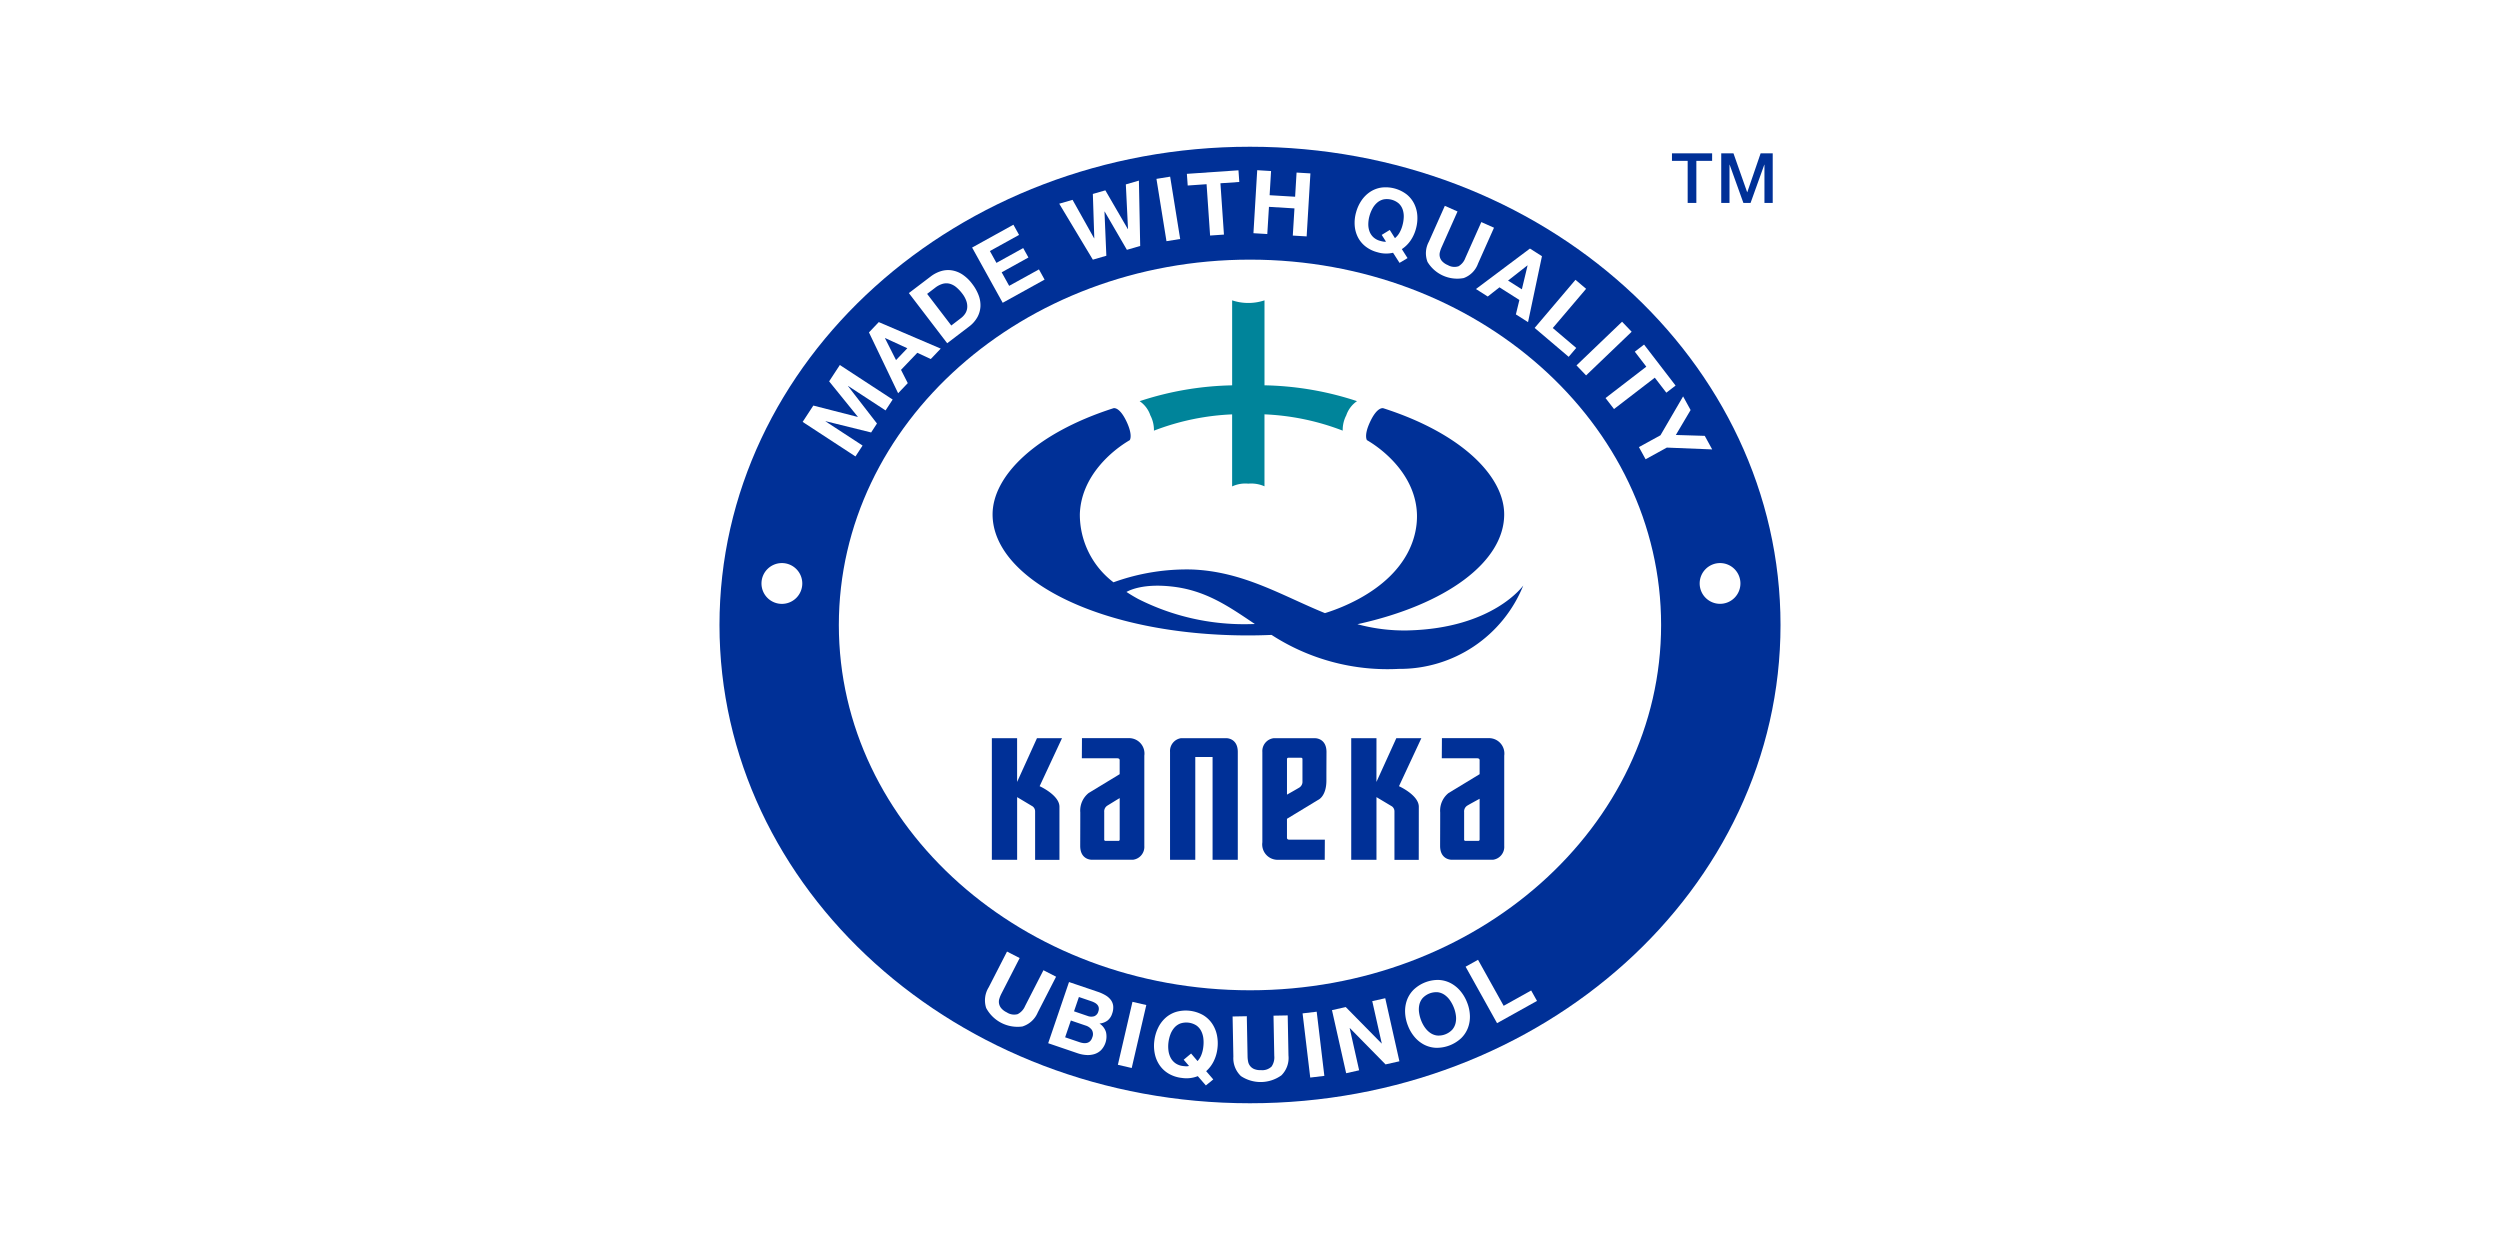 <svg xmlns="http://www.w3.org/2000/svg" xmlns:xlink="http://www.w3.org/1999/xlink" width="300" height="150" viewBox="0 0 300 150">
  <rect x="0" y="0" width="300" height="150" fill="#333333" stroke="none"/>
  <defs>
    <clipPath id="clip-path">
      <rect id="Rechteck_2793" data-name="Rechteck 2793" width="127.325" height="114.782" fill="none"/>
    </clipPath>
    <clipPath id="clip-path-2">
      <path id="Pfad_8705" data-name="Pfad 8705" d="M162.334,47.721v0Z" transform="translate(-162.334 -47.714)" fill="none"/>
    </clipPath>
    <clipPath id="clip-path-3">
      <path id="Pfad_8704" data-name="Pfad 8704" d="M162.334,47.715h.032l-.032.007Z" transform="translate(-162.334 -47.715)" fill="none"/>
    </clipPath>
    <linearGradient id="linear-gradient" x1="-4573.777" y1="7235.311" x2="-4545.602" y2="7235.311" gradientUnits="objectBoundingBox">
      <stop offset="0" stop-color="#c0d172"/>
      <stop offset="1" stop-color="#788f05"/>
    </linearGradient>
    <clipPath id="clip-markenrohstoff_kaneka_ubiquinol_01">
      <rect width="300" height="150"/>
    </clipPath>
  </defs>
  <g id="markenrohstoff_kaneka_ubiquinol_01" clip-path="url(#clip-markenrohstoff_kaneka_ubiquinol_01)">
    <rect width="300" height="150" fill="#fff"/>
    <g id="Gruppe_3155" data-name="Gruppe 3155" transform="translate(86.338 17.609)">
      <g id="Gruppe_3148" data-name="Gruppe 3148">
        <g id="Gruppe_3147" data-name="Gruppe 3147" clip-path="url(#clip-path)">
          <path id="Pfad_8703" data-name="Pfad 8703" d="M63.655,0C28.5,0,0,25.689,0,57.391s28.5,57.391,63.655,57.391,63.669-25.7,63.669-57.391S98.816,0,63.655,0m0,101.224c-27.247,0-49.332-19.627-49.332-43.833S36.411,13.548,63.657,13.548s49.338,19.638,49.338,43.844-22.084,43.833-49.338,43.833" fill="#003097"/>
        </g>
      </g>
      <g id="Gruppe_3152" data-name="Gruppe 3152" transform="translate(61.645 18.119)">
        <g id="Gruppe_3151" data-name="Gruppe 3151" clip-path="url(#clip-path-2)">
          <g id="Gruppe_3150" data-name="Gruppe 3150" transform="translate(0 0)">
            <g id="Gruppe_3149" data-name="Gruppe 3149" clip-path="url(#clip-path-3)">
              <path id="Pfad_8738" data-name="Pfad 8738" d="M0,0,.025.011.036.035.011.024Z" transform="translate(-0.009 0.003) rotate(-44.104)" fill="url(#linear-gradient)"/>
            </g>
          </g>
        </g>
      </g>
      <g id="Gruppe_3154" data-name="Gruppe 3154">
        <g id="Gruppe_3153" data-name="Gruppe 3153" clip-path="url(#clip-path)">
          <path id="Pfad_8706" data-name="Pfad 8706" d="M18.169,134.016a2.448,2.448,0,1,1-2.448-2.452,2.446,2.446,0,0,1,2.448,2.452" transform="translate(-8.233 -81.604)" fill="#fff"/>
          <path id="Pfad_8707" data-name="Pfad 8707" d="M314.638,134.016a2.445,2.445,0,1,1-2.443-2.452,2.443,2.443,0,0,1,2.443,2.452" transform="translate(-192.125 -81.604)" fill="#fff"/>
          <path id="Pfad_8708" data-name="Pfad 8708" d="M147.757,58.735v-10.2a6.136,6.136,0,0,1-3.882,0v10.2a37.536,37.536,0,0,0-11.1,1.9,3.338,3.338,0,0,1,1.284,1.7,3.8,3.8,0,0,1,.432,1.838,29.456,29.456,0,0,1,9.382-1.955v8.647a3.767,3.767,0,0,1,1.94-.332,3.929,3.929,0,0,1,1.942.318V62.215a29.488,29.488,0,0,1,9.387,1.955,3.79,3.79,0,0,1,.429-1.838,3.357,3.357,0,0,1,1.288-1.7,37.523,37.523,0,0,0-11.105-1.9" transform="translate(-82.356 -30.103)" fill="#00849a"/>
          <path id="Pfad_8709" data-name="Pfad 8709" d="M136.224,109.283a21.426,21.426,0,0,1-6.142-.745c10.694-2.349,17.614-7.494,17.614-13.177,0-4.564-5.078-9.709-14.489-12.734,0,0-.714-.281-1.61,1.647-.767,1.643-.368,2.178-.368,2.178,2.115,1.227,5.85,4.32,6,8.886.077,2.452-.889,6.846-7,10.17a22.669,22.669,0,0,1-4.041,1.7c-5.139-2.087-9.811-5.022-16.028-5.238a25.845,25.845,0,0,0-9.287,1.517l-.058.025a10.209,10.209,0,0,1-4.04-8.176c.142-4.567,3.878-7.66,5.991-8.886,0,0,.4-.535-.363-2.178-.9-1.928-1.61-1.647-1.61-1.647-9.413,3.025-14.489,8.17-14.489,12.734,0,7.76,12.889,14.524,30.694,14.526v-1.353h0a28.126,28.126,0,0,1-13.229-3.026c-.5-.273-.965-.553-1.4-.839.5-.278,2.127-1,5.332-.663,4.166.429,6.968,2.424,10.077,4.511-.264.009-.524.012-.781.017h0v1.353c.945,0,1.873-.025,2.787-.062A25.578,25.578,0,0,0,135.04,113.9a15.975,15.975,0,0,0,14.946-10.008s-3.584,5.121-13.763,5.389" transform="translate(-53.532 -51.242)" fill="#003097"/>
          <path id="Pfad_8710" data-name="Pfad 8710" d="M89.1,192.153l2.384-5.25H94.49l-2.686,5.76s2.378,1.067,2.378,2.467c0,1.15,0,6.373,0,6.373H91.261s0-5.432,0-5.827a.738.738,0,0,0-.3-.591l-1.857-1.11V201.5H86.07V186.9H89.1Z" transform="translate(-53.386 -115.929)" fill="#003097"/>
          <path id="Pfad_8711" data-name="Pfad 8711" d="M202.654,192.153l2.385-5.25h3.006l-2.686,5.76s2.379,1.067,2.379,2.467c0,1.15-.007,6.373-.007,6.373h-2.916s0-5.432,0-5.827a.738.738,0,0,0-.3-.591l-1.857-1.11V201.5h-3.03V186.9h3.03Z" transform="translate(-123.819 -115.929)" fill="#003097"/>
          <path id="Pfad_8712" data-name="Pfad 8712" d="M149.167,186.9H143.7a1.557,1.557,0,0,0-1.331,1.653V201.5h3.03V189.163h2.075V201.5H150.5V188.557c0-1.653-1.333-1.653-1.333-1.653" transform="translate(-88.303 -115.929)" fill="#003097"/>
          <path id="Pfad_8713" data-name="Pfad 8713" d="M119.921,186.891h-5.728l-.014,2.416h4.25c.323,0,.288.241.288.241v1.665L115,193.47a2.7,2.7,0,0,0-1.009,2.341c0,1.561-.009,3.7-.009,4.014,0,1.653,1.33,1.653,1.33,1.653h5.033a1.557,1.557,0,0,0,1.331-1.653V188.99a1.847,1.847,0,0,0-1.75-2.1m-1.376,12.329h-1.52a.157.157,0,0,1-.166-.189v-3.274a.82.82,0,0,1,.377-.77c.359-.217,1.184-.736,1.479-.9v4.962a.159.159,0,0,1-.171.174" transform="translate(-70.695 -115.921)" fill="#003097"/>
          <path id="Pfad_8714" data-name="Pfad 8714" d="M233.668,186.891h-5.729l-.015,2.416h4.249c.325,0,.29.241.29.241v1.665l-3.721,2.258a2.7,2.7,0,0,0-1.01,2.341c0,1.561-.01,3.7-.01,4.014,0,1.653,1.333,1.653,1.333,1.653h5.032a1.557,1.557,0,0,0,1.33-1.653V188.99a1.847,1.847,0,0,0-1.749-2.1M232.29,199.22h-1.52a.157.157,0,0,1-.165-.189v-3.274a.821.821,0,0,1,.377-.77c.358-.217,1.185-.658,1.481-.824v4.883a.16.16,0,0,1-.173.174" transform="translate(-141.247 -115.921)" fill="#003097"/>
          <path id="Pfad_8715" data-name="Pfad 8715" d="M173.311,201.5h5.73l.014-2.413H174.8c-.323,0-.289-.241-.289-.241V196.58l3.722-2.259s1.009-.388,1.009-2.342c0-1.56.011-3.1.011-3.412,0-1.655-1.333-1.655-1.333-1.655h-5.03a1.561,1.561,0,0,0-1.334,1.655V199.4a1.846,1.846,0,0,0,1.751,2.1m1.377-12.244h1.519a.157.157,0,0,1,.166.188v2.617a.824.824,0,0,1-.377.772c-.358.215-1.183.682-1.48.848v-4.251a.16.16,0,0,1,.173-.174" transform="translate(-106.412 -115.934)" fill="#003097"/>
          <path id="Pfad_8716" data-name="Pfad 8716" d="M27.564,73.839l5.329,1.366.011-.017-3.443-4.253,1.283-1.962,6.34,4.144-.853,1.305-4.493-2.937-.012.018L35.2,75.994l-.7,1.074-5.464-1.353-.012.017,4.449,2.907-.853,1.306L26.282,75.8Z" transform="translate(-16.302 -42.781)" fill="#fff"/>
          <path id="Pfad_8717" data-name="Pfad 8717" d="M48.411,55.414l7.434,3.181-1.194,1.251-1.616-.75L51.08,61.144l.81,1.594-1.157,1.213-3.5-7.3Zm3.426,3.139-2.669-1.228-.015.015,1.329,2.633Z" transform="translate(-29.296 -34.371)" fill="#fff"/>
          <path id="Pfad_8718" data-name="Pfad 8718" d="M62.486,39.745a3.912,3.912,0,0,1,1.225-.642A2.962,2.962,0,0,1,65,39a3.228,3.228,0,0,1,1.281.49,4.725,4.725,0,0,1,1.2,1.149,5.24,5.24,0,0,1,.758,1.343,3.361,3.361,0,0,1,.224,1.351,3,3,0,0,1-.366,1.287,3.627,3.627,0,0,1-1.025,1.149l-2.6,1.982-4.6-6.02Zm3.653,4.978a2.141,2.141,0,0,0,.486-.518,1.545,1.545,0,0,0,.246-.675,1.954,1.954,0,0,0-.091-.818,3.117,3.117,0,0,0-.517-.94,4.472,4.472,0,0,0-.716-.755,2.068,2.068,0,0,0-.77-.406,1.63,1.63,0,0,0-.841.008,2.69,2.69,0,0,0-.928.489l-.944.72,2.9,3.795Z" transform="translate(-37.147 -24.171)" fill="#fff"/>
          <path id="Pfad_8719" data-name="Pfad 8719" d="M84.786,24.637l.678,1.225-3.5,1.936.786,1.42,3.211-1.777.627,1.132-3.211,1.777.9,1.624L87.85,30l.678,1.225L83.5,34.007,79.83,27.379Z" transform="translate(-49.515 -15.281)" fill="#fff"/>
          <path id="Pfad_8720" data-name="Pfad 8720" d="M115.48,19.011l-2.669-4.594-.02.006.224,5.3-1.62.47-4.035-6.716,1.6-.464,2.588,4.618.02-.006-.173-5.318,1.5-.434,2.7,4.652.02-.006-.262-5.358,1.569-.455.154,7.842Z" transform="translate(-66.591 -6.642)" fill="#fff"/>
          <rect id="Rechteck_2795" data-name="Rechteck 2795" width="1.665" height="7.574" transform="translate(52.436 3.855) rotate(-9.139)" fill="#fff"/>
          <path id="Pfad_8721" data-name="Pfad 8721" d="M147.806,9.28l-.1-1.4,6.191-.425.1,1.4-2.264.155.422,6.159-1.662.114-.422-6.16Z" transform="translate(-91.619 -4.627)" fill="#fff"/>
          <path id="Pfad_8722" data-name="Pfad 8722" d="M170.849,7.516l-.174,2.9,3.06.183.174-2.9,1.662.1-.453,7.561-1.662-.1.2-3.262-3.06-.184-.2,3.262-1.662-.1.453-7.561Z" transform="translate(-104.659 -4.6)" fill="#fff"/>
          <path id="Pfad_8723" data-name="Pfad 8723" d="M205.316,20.662a3.609,3.609,0,0,1-1.885-.065,3.89,3.89,0,0,1-1.429-.7,3.356,3.356,0,0,1-.911-1.113,3.682,3.682,0,0,1-.377-1.4,4.583,4.583,0,0,1,.162-1.556,4.74,4.74,0,0,1,.662-1.452,3.784,3.784,0,0,1,1.041-1.029,3.35,3.35,0,0,1,1.355-.509,4.148,4.148,0,0,1,3.023.827,3.357,3.357,0,0,1,.9,1.127,3.781,3.781,0,0,1,.372,1.415,4.736,4.736,0,0,1-.17,1.587,4.547,4.547,0,0,1-.652,1.417,3.81,3.81,0,0,1-1.036,1.014l.684,1.078-.96.573Zm.227-1.752a2.283,2.283,0,0,0,.515-.6,3.635,3.635,0,0,0,.394-.959,4.17,4.17,0,0,0,.148-.961,2.568,2.568,0,0,0-.123-.9,1.806,1.806,0,0,0-.46-.731,2.206,2.206,0,0,0-1.842-.5,1.8,1.8,0,0,0-.767.393,2.547,2.547,0,0,0-.562.708,4.139,4.139,0,0,0-.362.9,3.84,3.84,0,0,0-.137.923,2.5,2.5,0,0,0,.129.875,1.822,1.822,0,0,0,.461.724,1.942,1.942,0,0,0,.864.461,3.185,3.185,0,0,0,.394.088.975.975,0,0,0,.276,0l-.515-.812.966-.594Z" transform="translate(-124.488 -7.94)" fill="#fff"/>
          <path id="Pfad_8724" data-name="Pfad 8724" d="M227.773,27.332a4.169,4.169,0,0,1-4.349-1.929,2.894,2.894,0,0,1,.161-2.436l1.915-4.3,1.522.677-1.915,4.3a3.423,3.423,0,0,0-.2.574,1.176,1.176,0,0,0,.27,1.1,1.919,1.919,0,0,0,.683.461,1.559,1.559,0,0,0,1.286.137,1.894,1.894,0,0,0,.817-1l1.915-4.3,1.521.677-1.915,4.3a2.872,2.872,0,0,1-1.715,1.739" transform="translate(-138.457 -11.576)" fill="#fff"/>
          <path id="Pfad_8725" data-name="Pfad 8725" d="M246.969,33.1l-1.67,7.911-1.459-.927.421-1.731-2.391-1.519-1.406,1.105-1.415-.9,6.479-4.857Zm-2.411,3.973.684-2.858-.018-.011L242.9,36.024Z" transform="translate(-148.272 -19.964)" fill="#fff"/>
          <path id="Pfad_8726" data-name="Pfad 8726" d="M263.778,43.132l-4,4.706,2.814,2.389-.906,1.067-4.084-3.467,4.9-5.774Z" transform="translate(-159.783 -26.084)" fill="#fff"/>
          <rect id="Rechteck_2796" data-name="Rechteck 2796" width="7.574" height="1.665" transform="translate(102.841 26.238) rotate(-43.775)" fill="#fff"/>
          <path id="Pfad_8727" data-name="Pfad 8727" d="M283.514,63.368l1.11-.854,3.783,4.92-1.11.854-1.384-1.8-4.894,3.763L280,68.931l4.894-3.764Z" transform="translate(-173.675 -38.775)" fill="#fff"/>
          <path id="Pfad_8728" data-name="Pfad 8728" d="M295.846,78.894l.9,1.637-1.771,2.992,3.469.105.893,1.628-5.444-.219-2.548,1.4-.8-1.46,2.585-1.418Z" transform="translate(-180.212 -48.935)" fill="#fff"/>
          <path id="Pfad_8729" data-name="Pfad 8729" d="M88.365,263.318a4.271,4.271,0,0,1-4.339-2.217,2.967,2.967,0,0,1,.3-2.482l2.2-4.293,1.518.778-2.2,4.293a3.6,3.6,0,0,0-.234.576,1.207,1.207,0,0,0,.215,1.142,1.972,1.972,0,0,0,.673.509,1.6,1.6,0,0,0,1.307.212,1.939,1.939,0,0,0,.891-.977l2.2-4.293,1.518.778-2.2,4.293a2.94,2.94,0,0,1-1.851,1.682" transform="translate(-52.022 -157.748)" fill="#fff"/>
          <path id="Pfad_8730" data-name="Pfad 8730" d="M109.814,265.118a4.836,4.836,0,0,1,.924.418,2.182,2.182,0,0,1,.637.556,1.491,1.491,0,0,1,.287.723,2.078,2.078,0,0,1-.125.922,1.7,1.7,0,0,1-.567.84,1.934,1.934,0,0,1-.952.352,1.865,1.865,0,0,1,.78,1.029,2.371,2.371,0,0,1-.611,2.179,1.971,1.971,0,0,1-.807.465,2.714,2.714,0,0,1-.962.1,3.984,3.984,0,0,1-1-.2l-3.557-1.213,2.5-7.341Zm-2.19,6.048a2.278,2.278,0,0,0,.468.108,1.165,1.165,0,0,0,.433-.025.82.82,0,0,0,.362-.2,1.073,1.073,0,0,0,.259-.44,1,1,0,0,0-.044-.916,1.44,1.44,0,0,0-.761-.529l-1.759-.6-.687,2.015Zm.97-3.147a1.225,1.225,0,0,0,.78.036.821.821,0,0,0,.505-.574.9.9,0,0,0,.051-.453.721.721,0,0,0-.159-.341,1.1,1.1,0,0,0-.311-.25,2.506,2.506,0,0,0-.4-.178l-1.512-.515-.586,1.717Z" transform="translate(-64.417 -163.712)" fill="#fff"/>
          <rect id="Rechteck_2797" data-name="Rechteck 2797" width="7.756" height="1.705" transform="translate(47.807 110.166) rotate(-76.953)" fill="#fff"/>
          <path id="Pfad_8731" data-name="Pfad 8731" d="M142.568,280.833a3.7,3.7,0,0,1-1.92.213,3.977,3.977,0,0,1-1.552-.5,3.427,3.427,0,0,1-1.088-.993,3.769,3.769,0,0,1-.589-1.358,4.691,4.691,0,0,1-.066-1.6,4.844,4.844,0,0,1,.456-1.569,3.873,3.873,0,0,1,.9-1.2,3.425,3.425,0,0,1,1.3-.717,4.245,4.245,0,0,1,3.186.392,3.439,3.439,0,0,1,1.08,1.008,3.88,3.88,0,0,1,.586,1.38,4.859,4.859,0,0,1,.062,1.633,4.649,4.649,0,0,1-.451,1.532,3.906,3.906,0,0,1-.9,1.181l.853.991-.888.723Zm-.03-1.809a2.341,2.341,0,0,0,.434-.68,3.693,3.693,0,0,0,.258-1.03,4.237,4.237,0,0,0,.008-.995,2.616,2.616,0,0,0-.258-.891,1.849,1.849,0,0,0-.574-.673,2.258,2.258,0,0,0-1.941-.238,1.847,1.847,0,0,0-.72.512,2.618,2.618,0,0,0-.465.8,4.247,4.247,0,0,0-.233.965,3.924,3.924,0,0,0,0,.955,2.551,2.551,0,0,0,.26.867,1.864,1.864,0,0,0,.575.666,1.99,1.99,0,0,0,.943.339,3.244,3.244,0,0,0,.412.031.971.971,0,0,0,.279-.045l-.641-.746.89-.744Z" transform="translate(-85.171 -169.304)" fill="#fff"/>
          <path id="Pfad_8732" data-name="Pfad 8732" d="M168.017,281.688a4.27,4.27,0,0,1-4.871.1,2.966,2.966,0,0,1-.908-2.33l-.091-4.822,1.705-.032.091,4.822a3.48,3.48,0,0,0,.066.618,1.206,1.206,0,0,0,.728.9,1.968,1.968,0,0,0,.834.131,1.6,1.6,0,0,0,1.253-.431,1.941,1.941,0,0,0,.323-1.283l-.091-4.823,1.705-.032.091,4.822a2.938,2.938,0,0,1-.835,2.357" transform="translate(-100.573 -170.267)" fill="#fff"/>
          <rect id="Rechteck_2798" data-name="Rechteck 2798" width="1.706" height="7.756" transform="translate(69.972 103.997) rotate(-6.799)" fill="#fff"/>
          <path id="Pfad_8733" data-name="Pfad 8733" d="M195.2,270.126l4.3,4.368.022,0-1.14-5.077,1.558-.35,1.7,7.568-1.664.374-4.285-4.36-.021,0,1.137,5.067-1.558.35-1.7-7.568Z" transform="translate(-120.049 -166.889)" fill="#fff"/>
          <path id="Pfad_8734" data-name="Pfad 8734" d="M216.656,267.175a3.868,3.868,0,0,1,.23-1.481,3.424,3.424,0,0,1,.806-1.244,4.249,4.249,0,0,1,2.994-1.159,3.459,3.459,0,0,1,1.428.379,3.885,3.885,0,0,1,1.167.94,4.846,4.846,0,0,1,.825,1.411,4.688,4.688,0,0,1,.327,1.568,3.775,3.775,0,0,1-.239,1.461,3.442,3.442,0,0,1-.806,1.227,4.316,4.316,0,0,1-2.994,1.158,3.433,3.433,0,0,1-1.427-.362,3.772,3.772,0,0,1-1.159-.92,4.679,4.679,0,0,1-.813-1.38,4.835,4.835,0,0,1-.339-1.6M219.035,269a2.569,2.569,0,0,0,.639.644,1.863,1.863,0,0,0,.821.317,2.258,2.258,0,0,0,1.824-.706,1.868,1.868,0,0,0,.394-.788,2.559,2.559,0,0,0,.039-.906,3.93,3.93,0,0,0-.237-.927,4.217,4.217,0,0,0-.463-.881,2.623,2.623,0,0,0-.647-.664,1.849,1.849,0,0,0-.824-.322,2.256,2.256,0,0,0-1.824.706,1.843,1.843,0,0,0-.392.793,2.609,2.609,0,0,0-.032.927,4.276,4.276,0,0,0,.25.963,3.938,3.938,0,0,0,.45.845" transform="translate(-134.382 -163.307)" fill="#fff"/>
          <path id="Pfad_8735" data-name="Pfad 8735" d="M237.27,256.926l3.077,5.523,3.3-1.84.7,1.253-4.792,2.67-3.775-6.776Z" transform="translate(-146.245 -159.361)" fill="#fff"/>
          <path id="Pfad_8736" data-name="Pfad 8736" d="M300.991,2.086h4.819v.9h-1.893V8.039h-1.042V2.986h-1.884Z" transform="translate(-186.693 -1.294)" fill="#003097"/>
          <path id="Pfad_8737" data-name="Pfad 8737" d="M316.559,2.086h1.468l1.642,4.661h.017l1.6-4.661h1.451V8.039h-.992V3.445h-.017l-1.65,4.594h-.859l-1.651-4.594h-.017V8.039h-.992Z" transform="translate(-196.349 -1.294)" fill="#003097"/>
        </g>
      </g>
    </g>
  </g>
</svg>

